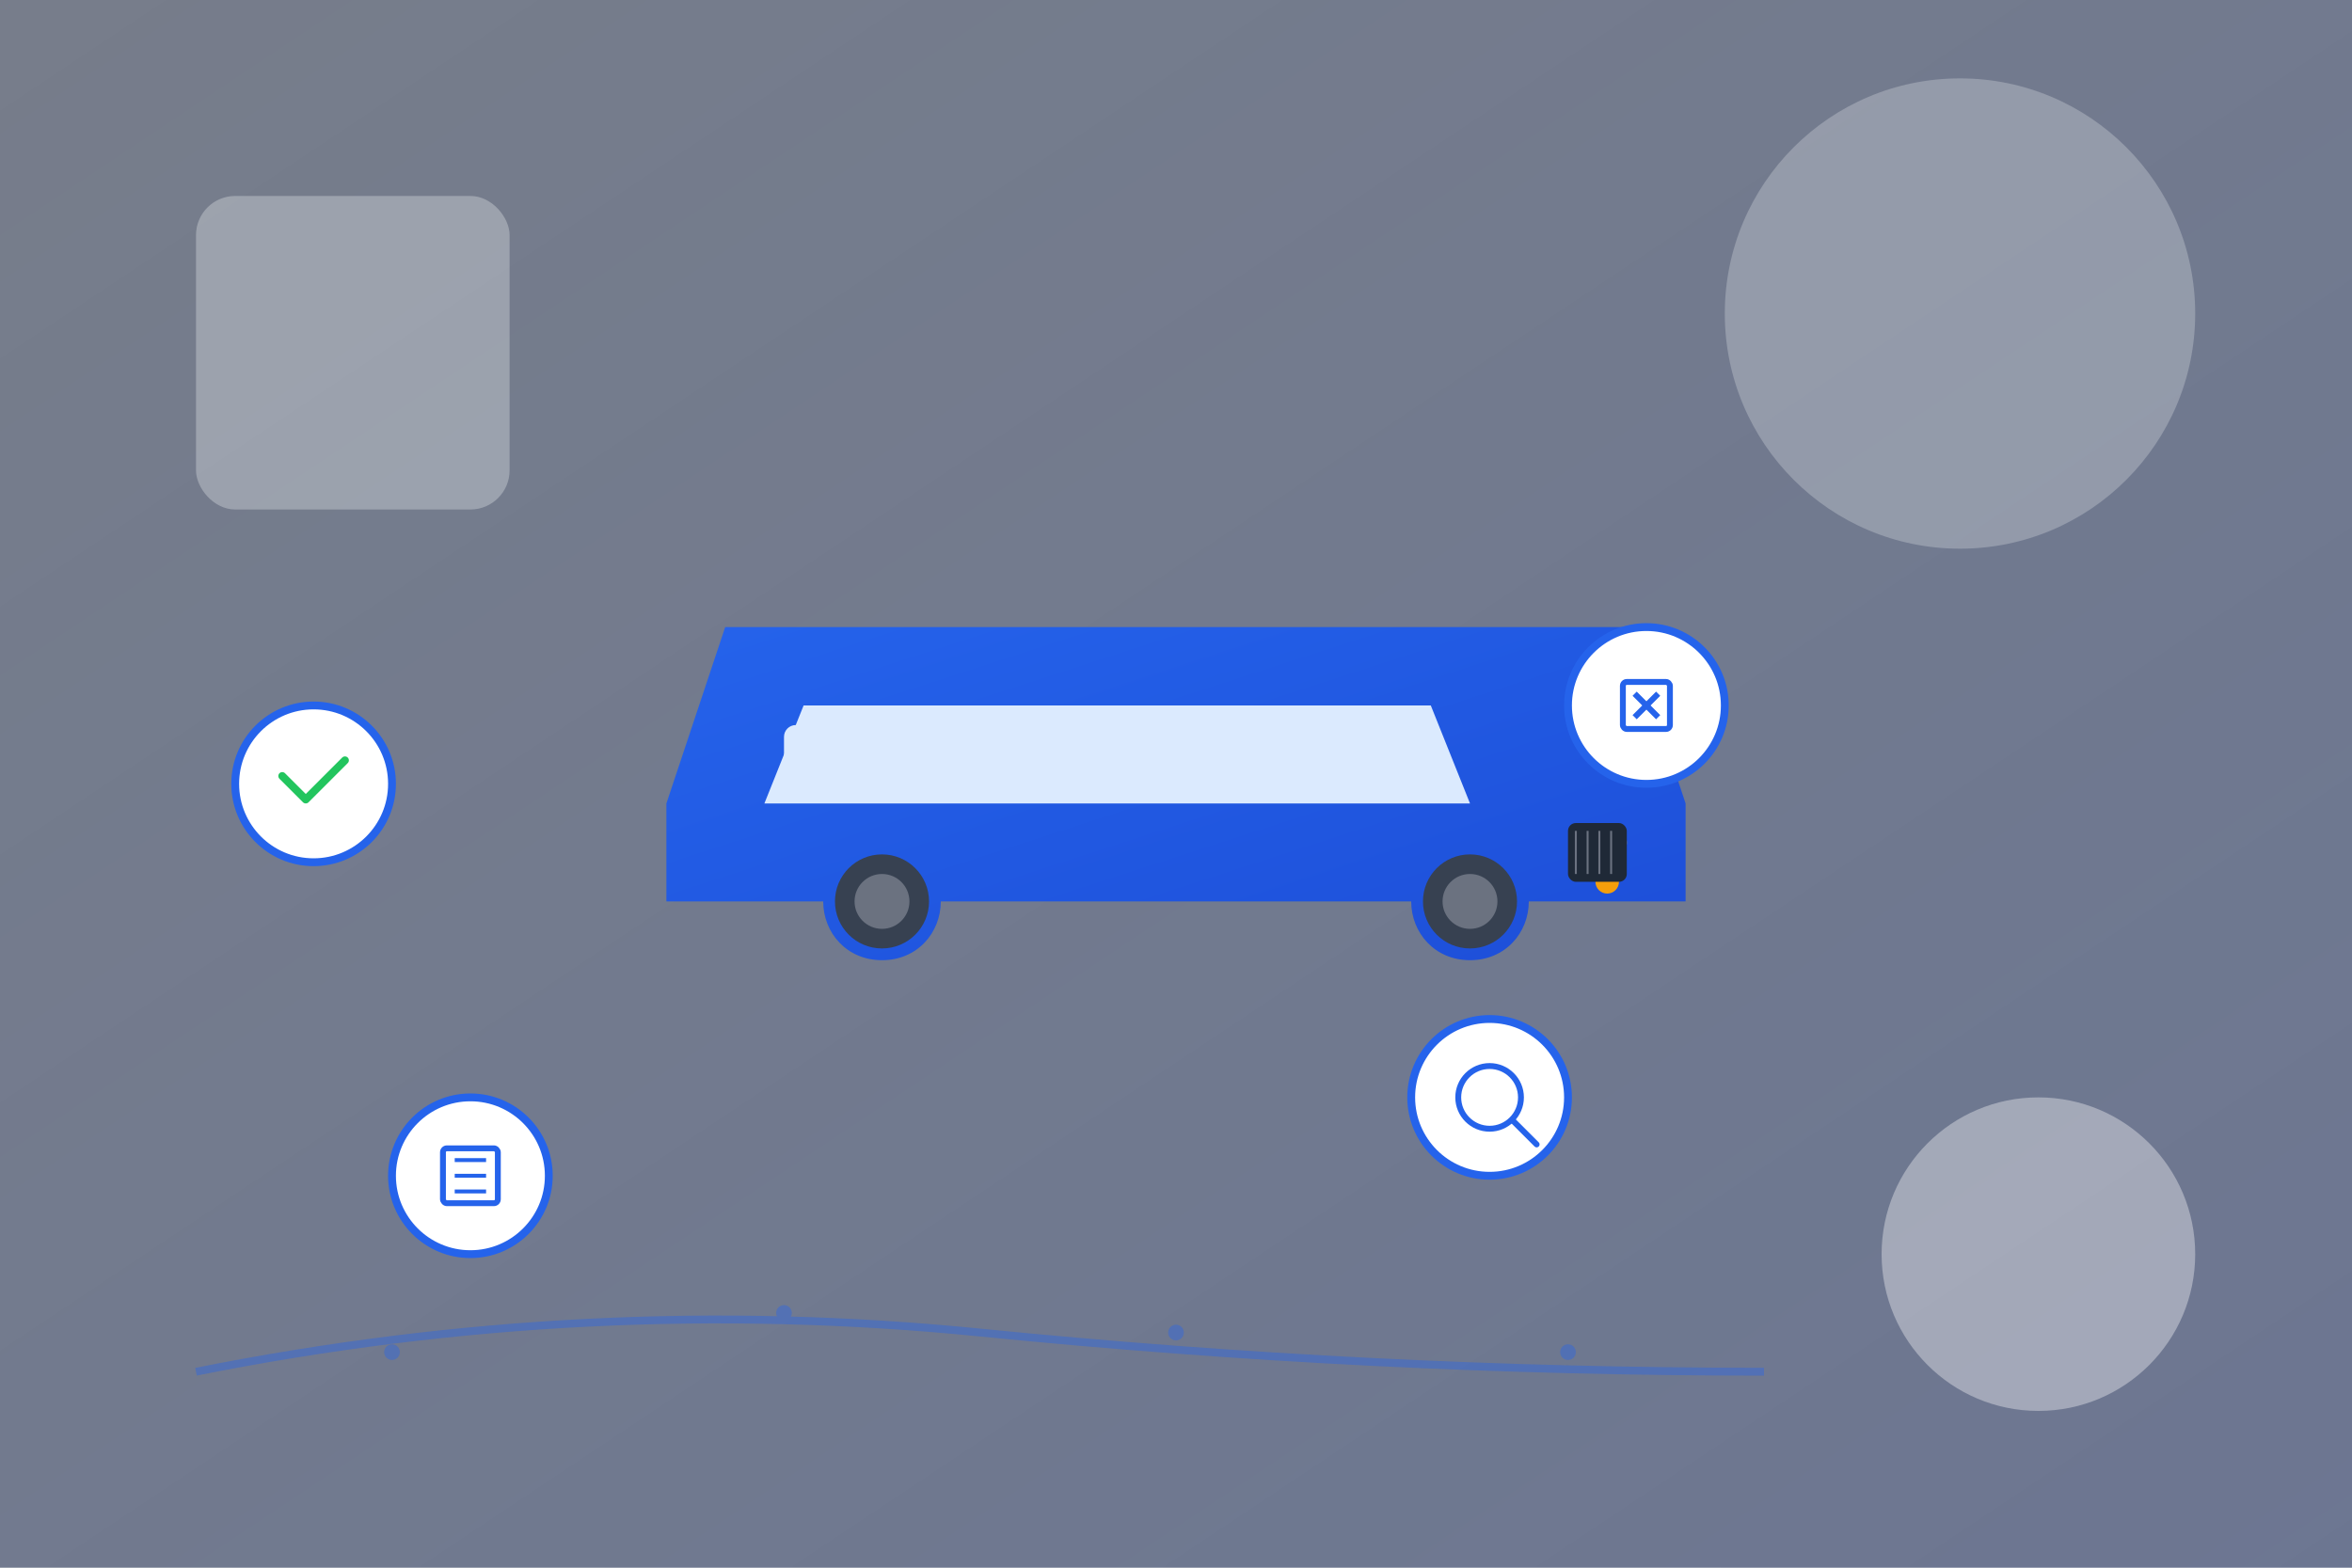 <svg width="600" height="400" viewBox="0 0 600 400" fill="none" xmlns="http://www.w3.org/2000/svg">
  <rect x="0" y="0" width="600" height="400" fill="#808080" stroke="none"/>
  <defs>
    <linearGradient id="bannerGradient" x1="0%" y1="0%" x2="100%" y2="100%">
      <stop offset="0%" style="stop-color:#2563EB;stop-opacity:0.1" />
      <stop offset="100%" style="stop-color:#1D4ED8;stop-opacity:0.2" />
    </linearGradient>
    <linearGradient id="carGradient" x1="0%" y1="0%" x2="100%" y2="100%">
      <stop offset="0%" style="stop-color:#2563EB;stop-opacity:1" />
      <stop offset="100%" style="stop-color:#1D4ED8;stop-opacity:1" />
    </linearGradient>
  </defs>
  
  <!-- Background -->
  <rect width="600" height="400" fill="url(#bannerGradient)"/>
  
  <!-- Background geometric shapes -->
  <circle cx="500" cy="80" r="60" fill="#E5E7EB" opacity="0.3"/>
  <circle cx="520" cy="320" r="40" fill="#F3F4F6" opacity="0.4"/>
  <rect x="50" y="50" width="80" height="80" rx="10" fill="#F8FAFC" opacity="0.3"/>
  
  <!-- Main car illustration -->
  <g transform="translate(150, 150)">
    <!-- Car body -->
    <path d="M20 80h40c0 8 6 15 15 15s15-7 15-15h120c0 8 6 15 15 15s15-7 15-15h40v-25l-15-45H35l-15 45v25z" fill="url(#carGradient)"/>
    
    <!-- Car windows -->
    <path d="M45 55h180l-10-25H55l-10 25z" fill="#DBEAFE"/>
    
    <!-- Car details -->
    <rect x="50" y="35" width="30" height="15" rx="3" fill="#DBEAFE"/>
    <rect x="170" y="35" width="30" height="15" rx="3" fill="#DBEAFE"/>
    
    <!-- Wheels -->
    <circle cx="75" cy="80" r="12" fill="#374151"/>
    <circle cx="225" cy="80" r="12" fill="#374151"/>
    <circle cx="75" cy="80" r="7" fill="#6B7280"/>
    <circle cx="225" cy="80" r="7" fill="#6B7280"/>
    
    <!-- Headlights -->
    <circle cx="260" cy="65" r="5" fill="#FBBF24"/>
    <circle cx="260" cy="75" r="3" fill="#F59E0B"/>
    
    <!-- Grille -->
    <rect x="250" y="60" width="15" height="15" rx="2" fill="#1F2937"/>
    <line x1="252" y1="62" x2="252" y2="73" stroke="#6B7280" stroke-width="0.5"/>
    <line x1="255" y1="62" x2="255" y2="73" stroke="#6B7280" stroke-width="0.5"/>
    <line x1="258" y1="62" x2="258" y2="73" stroke="#6B7280" stroke-width="0.5"/>
    <line x1="261" y1="62" x2="261" y2="73" stroke="#6B7280" stroke-width="0.5"/>
  </g>
  
  <!-- Inspection icons around the car -->
  <g transform="translate(80, 200)">
    <circle cx="0" cy="0" r="20" fill="white" stroke="#2563EB" stroke-width="2"/>
    <path d="M-8 -2 L-2 4 L8 -6" stroke="#22C55E" stroke-width="2" fill="none" stroke-linecap="round" stroke-linejoin="round"/>
  </g>
  
  <g transform="translate(420, 180)">
    <circle cx="0" cy="0" r="20" fill="white" stroke="#2563EB" stroke-width="2"/>
    <rect x="-6" y="-6" width="12" height="12" rx="1" fill="none" stroke="#2563EB" stroke-width="1.5"/>
    <line x1="-3" y1="-3" x2="3" y2="3" stroke="#2563EB" stroke-width="1.5"/>
    <line x1="-3" y1="3" x2="3" y2="-3" stroke="#2563EB" stroke-width="1.5"/>
  </g>
  
  <g transform="translate(120, 300)">
    <circle cx="0" cy="0" r="20" fill="white" stroke="#2563EB" stroke-width="2"/>
    <rect x="-7" y="-7" width="14" height="14" rx="1" fill="none" stroke="#2563EB" stroke-width="1.5"/>
    <line x1="-4" y1="-4" x2="4" y2="-4" stroke="#2563EB" stroke-width="1"/>
    <line x1="-4" y1="0" x2="4" y2="0" stroke="#2563EB" stroke-width="1"/>
    <line x1="-4" y1="4" x2="4" y2="4" stroke="#2563EB" stroke-width="1"/>
  </g>
  
  <g transform="translate(380, 280)">
    <circle cx="0" cy="0" r="20" fill="white" stroke="#2563EB" stroke-width="2"/>
    <circle cx="0" cy="0" r="8" fill="none" stroke="#2563EB" stroke-width="1.5"/>
    <line x1="6" y1="6" x2="12" y2="12" stroke="#2563EB" stroke-width="1.5" stroke-linecap="round"/>
  </g>
  
  <!-- Decorative elements -->
  <g opacity="0.4">
    <path d="M50 350 Q150 330 250 340 T450 350" stroke="#2563EB" stroke-width="2" fill="none"/>
    <circle cx="100" cy="345" r="2" fill="#2563EB"/>
    <circle cx="200" cy="335" r="2" fill="#2563EB"/>
    <circle cx="300" cy="340" r="2" fill="#2563EB"/>
    <circle cx="400" cy="345" r="2" fill="#2563EB"/>
  </g>
</svg>

